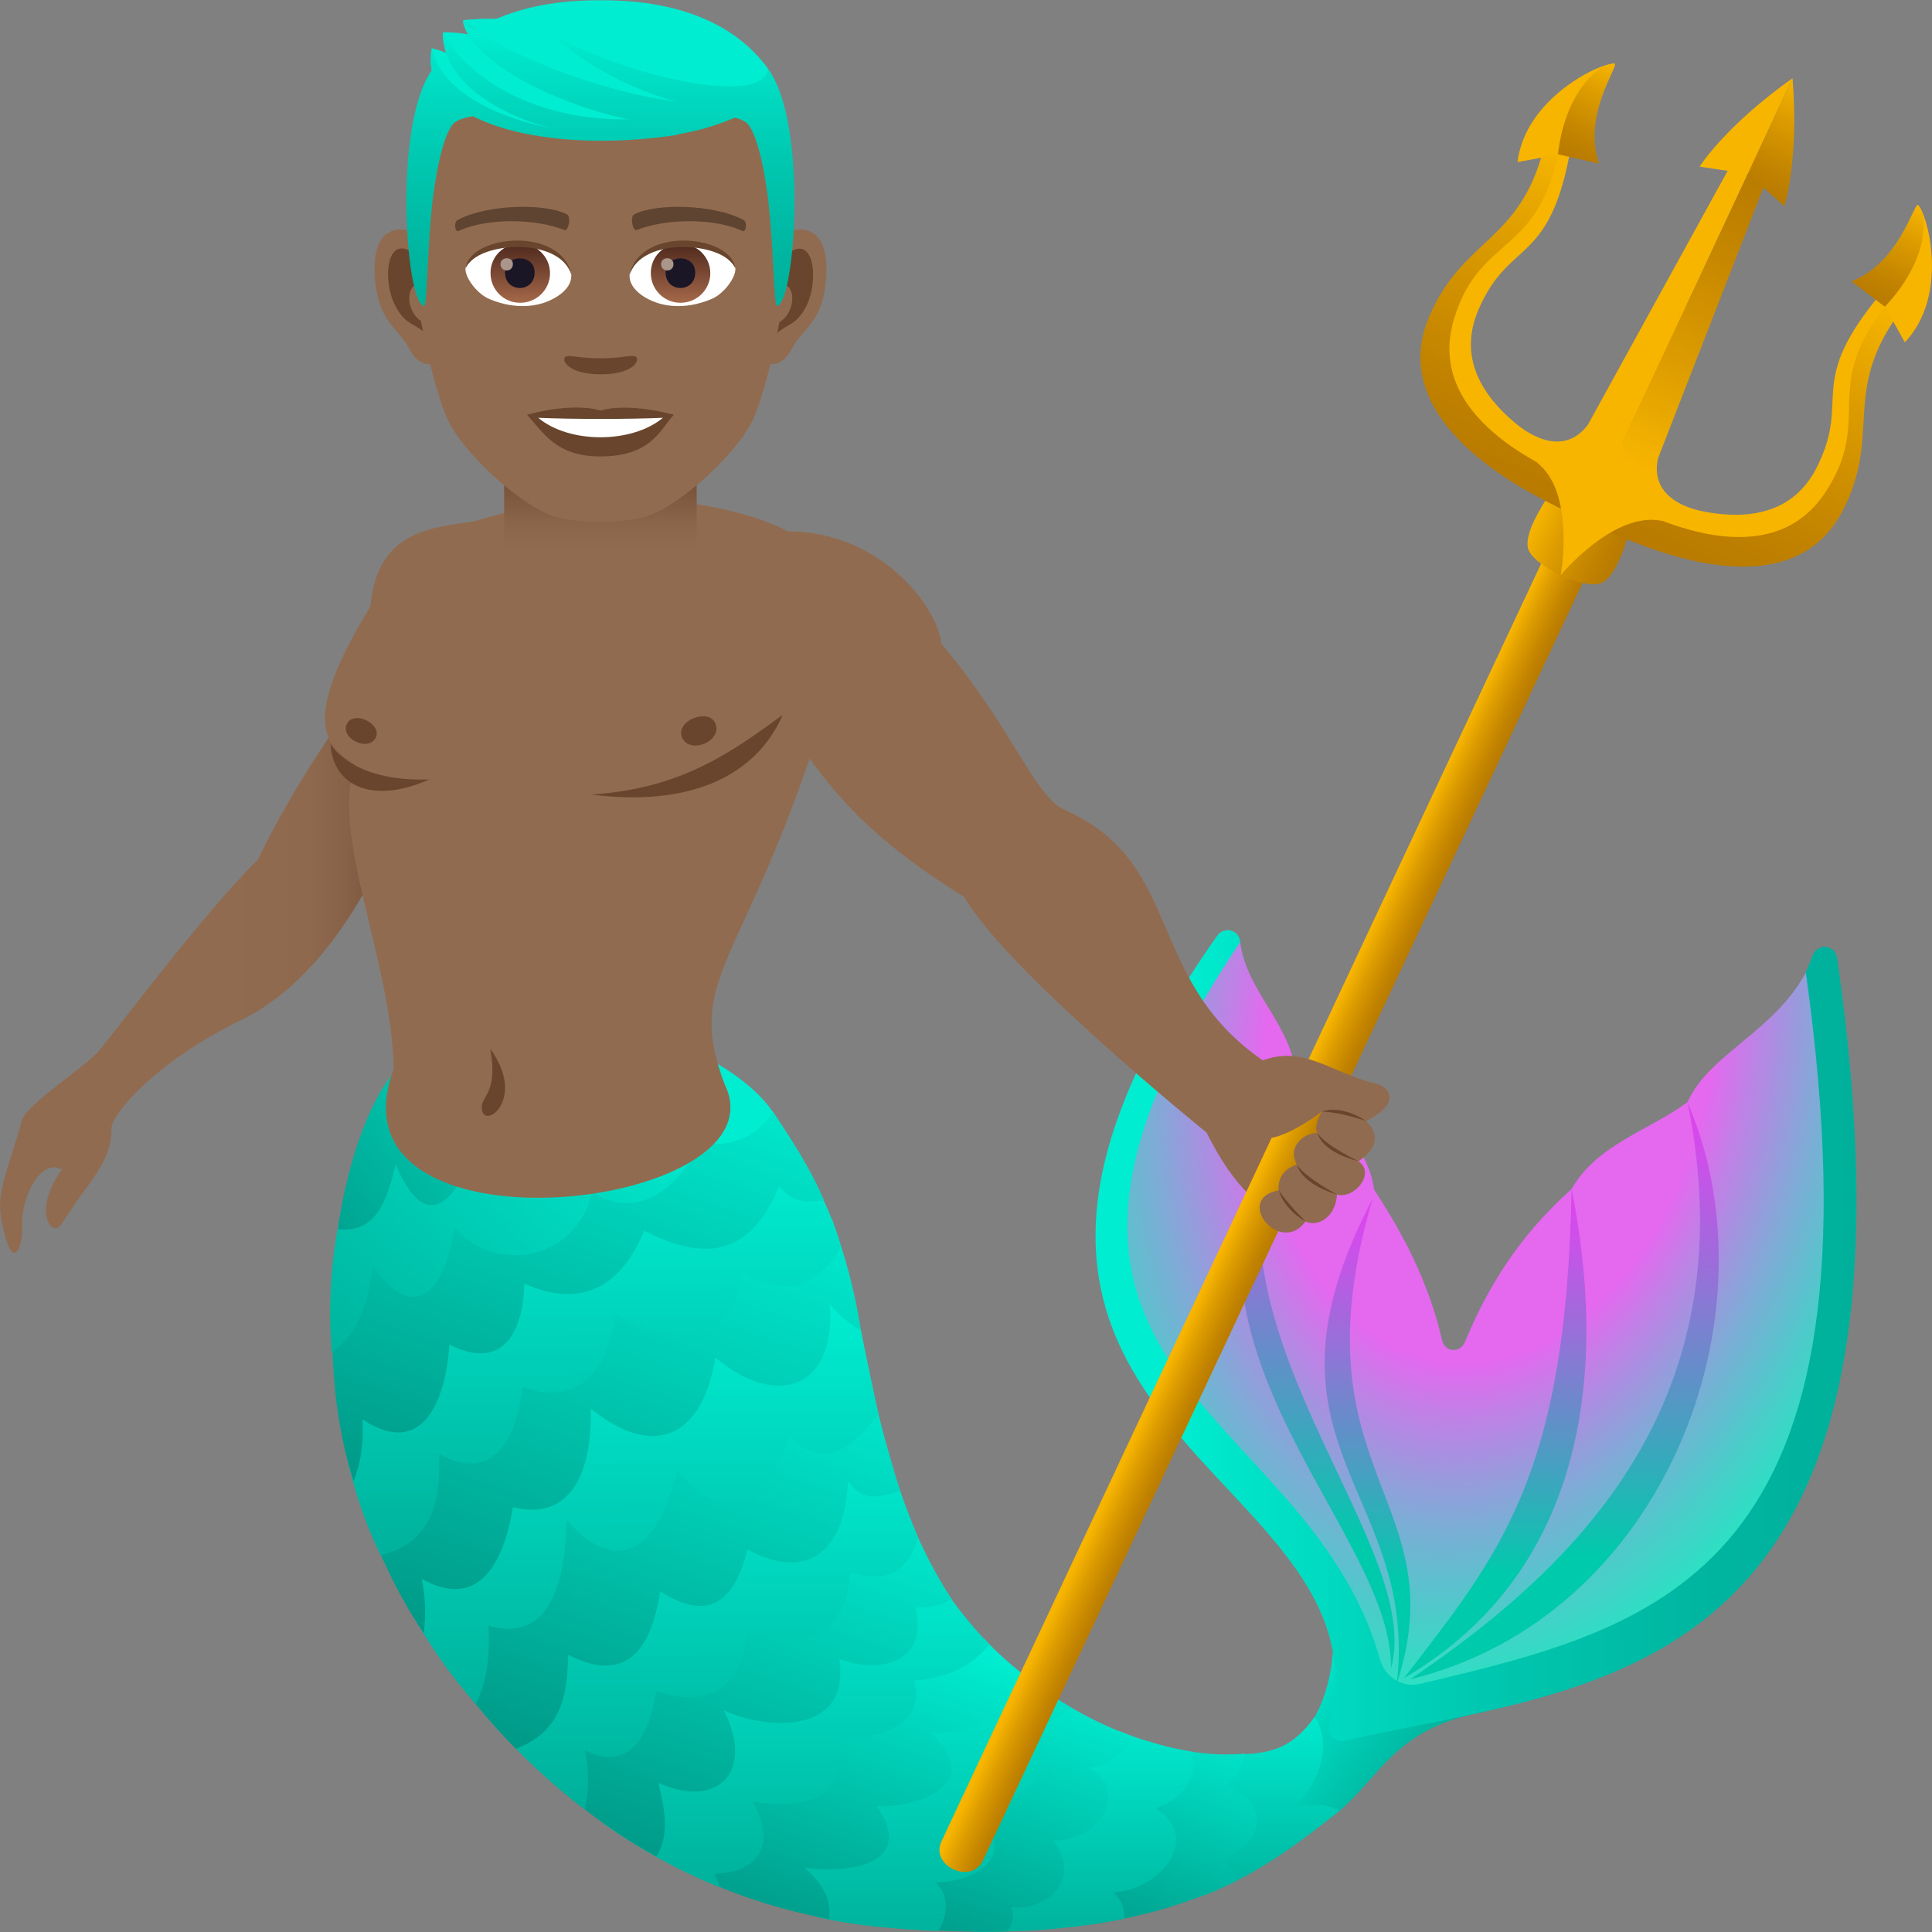 <svg xmlns="http://www.w3.org/2000/svg" xml:space="preserve" style="enable-background:new 0 0 64 64" viewBox="0 0 64 64"><rect x="0" y="0" width="64" height="64" fill="#808080" stroke="none"/><linearGradient id="a" x1="47.041" x2="42.495" y1="58.901" y2="55.315" gradientUnits="userSpaceOnUse"><stop offset="0" style="stop-color:#00b09b"/><stop offset="1" style="stop-color:#00edd1"/></linearGradient><path d="M44.37 59.99c-1.66.68-3.01.11-.88-3.02 0 0 .53-.75.66-2.17.29-3.12 6.27 1.65 4.88 1.93-2.81.56-3.28 2.08-4.66 3.26z" style="fill:url(#a)"/><linearGradient id="b" x1="-1026.183" x2="-1025.252" y1="-1008.829" y2="-1009.142" gradientTransform="rotate(-71.416 1342.7 -8246.82) scale(6.771)" gradientUnits="userSpaceOnUse"><stop offset="0" style="stop-color:#00b09b"/><stop offset="1" style="stop-color:#00edd1"/></linearGradient><path d="M43.55 56.88c.63.97.11 2.23-.67 2.98.53-.07 1.05-.16 1.49.13-1.18.93-2.61 2.07-4.53 2.82l.77-4.69c1.3 0 2.09-.07 2.94-1.24z" style="fill:url(#b)"/><linearGradient id="c" x1="-1017.638" x2="-1016.547" y1="-1002.788" y2="-1002.788" gradientTransform="rotate(-71.416 1564.037 -9604.066) scale(7.947)" gradientUnits="userSpaceOnUse"><stop offset="0" style="stop-color:#009987"/><stop offset="1" style="stop-color:#00edd1"/></linearGradient><path d="M41.24 58.09s-.12.7-.63 1.04c1.49.56 1.31 2.06-.29 2.51.67.18.64.66.64.66-1.26.62-2.78 1.14-4.7 1.43l1.64-6.09c1.18.39 2.33.55 3.34.45z" style="fill:url(#c)"/><linearGradient id="d" x1="-1013.275" x2="-1012.444" y1="-999.716" y2="-999.996" gradientTransform="rotate(-71.416 1698.691 -10431.783) scale(8.665)" gradientUnits="userSpaceOnUse"><stop offset="0" style="stop-color:#00b09b"/><stop offset="1" style="stop-color:#00edd1"/></linearGradient><path d="M39.45 58.02c.32.71-.24 1.62-1.18 1.87 1.61 1 .12 2.73-1.39 2.8.44.39.36.87.36.87-1.42.29-3.08.46-5.05.43 0 0 1.33-5.5 4.88-6.65.8.33 1.61.56 2.38.68z" style="fill:url(#d)"/><linearGradient id="e" x1="-1010.568" x2="-1009.495" y1="-997.832" y2="-997.832" gradientTransform="rotate(-71.416 1813.566 -11144.298) scale(9.281)" gradientUnits="userSpaceOnUse"><stop offset="0" style="stop-color:#009987"/><stop offset="1" style="stop-color:#00edd1"/></linearGradient><path d="M37.52 57.52s-.33.92-1.5 1.04c1.45.62.47 2.43-1.12 2.41 1 1.34-.32 2.37-1.41 2.2.2.46-.13.81-.13.81-1.27.03-2.68-.01-4.26-.17-.29-.03-.58-.07-.86-.11l6.17-7.84a12.5 12.5 0 0 0 3.11 1.66z" style="fill:url(#e)"/><linearGradient id="f" x1="-1008.068" x2="-1007.123" y1="-995.952" y2="-996.269" gradientTransform="rotate(-71.416 1913.707 -11764.292) scale(9.819)" gradientUnits="userSpaceOnUse"><stop offset="0" style="stop-color:#00b09b"/><stop offset="1" style="stop-color:#00edd1"/></linearGradient><path d="M35.47 56.56c-.34.29-.7.52-1.14.64 1.05 1.7-.8 2.56-2.18 2.63 1.6 1.4.57 2.47-1.14 2.53.68.74.07 1.61.07 1.61-.64-.03-1.29-.07-1.99-.14s-1.39-.18-2.05-.33c-2.71-2.23 2.69-9.3 5.95-8.81.76.73 1.61 1.36 2.48 1.87z" style="fill:url(#f)"/><linearGradient id="g" x1="-1007.242" x2="-1006.135" y1="-995.546" y2="-995.546" gradientTransform="rotate(-71.415 1955.854 -12028.994) scale(10.049)" gradientUnits="userSpaceOnUse"><stop offset="0" style="stop-color:#009987"/><stop offset="1" style="stop-color:#00edd1"/></linearGradient><path d="M33.82 55.41c-.15 1.53-1.7 2.02-2.98 2 1.73 1.62-.25 2.47-1.8 2.42 1.36 1.97-1.01 2.24-2.39 2.04.53.48.92 1 .81 1.7-1.78-.33-3.43-.9-4.96-1.67 3.83-8.32 10.1-7.62 10.1-7.62.38.42.79.79 1.22 1.13z" style="fill:url(#g)"/><linearGradient id="h" x1="-1003.493" x2="-1002.559" y1="-992.758" y2="-993.072" gradientTransform="rotate(-71.416 2150.856 -13231.284) scale(11.088)" gradientUnits="userSpaceOnUse"><stop offset="0" style="stop-color:#00b09b"/><stop offset="1" style="stop-color:#00edd1"/></linearGradient><path d="M32.78 54.48c-.67.78-1.5 1.13-2.5 1.19.46 1.74-1.77 2.01-2.89 1.92 1.23 1.99-1.03 2.35-2.46 2.09.79 1.37.26 2.34-1.26 2.39.07.15.13.3.17.45-1.38-.56-2.66-1.27-3.85-2.11 2.62-6.71 10.98-8.28 10.98-8.28.51.86 1.13 1.65 1.81 2.35z" style="fill:url(#h)"/><linearGradient id="i" x1="-1000.395" x2="-999.226" y1="-990.689" y2="-990.689" gradientTransform="rotate(-71.415 2352.134 -14469.1) scale(12.159)" gradientUnits="userSpaceOnUse"><stop offset="0" style="stop-color:#009987"/><stop offset="1" style="stop-color:#00edd1"/></linearGradient><path d="M31.54 53c-.38.18-.78.27-1.21.24.44 1.84-1.2 2.23-2.53 1.71.39 2.49-2.32 2.39-3.82 1.71 1.03 2.04-.21 3.28-2.17 2.4.2.82.39 1.73-.07 2.44-1.26-.7-2.42-1.54-3.49-2.48 2.99-8.3 11.74-9.12 11.74-9.12.18.51.7 1.8 1.55 3.1z" style="fill:url(#i)"/><linearGradient id="j" x1="-998.528" x2="-997.62" y1="-989.279" y2="-989.584" gradientTransform="rotate(-71.416 2479.72 -15261.07) scale(12.844)" gradientUnits="userSpaceOnUse"><stop offset="0" style="stop-color:#00b09b"/><stop offset="1" style="stop-color:#00edd1"/></linearGradient><path d="M30.42 50.95c-.37 1.15-1.07 1.52-2.27 1.12-.06 2.24-1.82 2.76-3.48 1.78.21 1.99-1.3 2.78-2.93 2.16-.22 1.49-.88 2.7-2.37 1.97.15.66.15 1.31 0 1.96-1.24-.94-2.36-2.02-3.37-3.21 4.67-9.1 13.38-8.76 13.38-8.76.29 1.06.59 1.89 1.04 2.98z" style="fill:url(#j)"/><linearGradient id="k" x1="-996.842" x2="-995.667" y1="-988.134" y2="-988.134" gradientTransform="rotate(-71.416 2629.248 -16186.59) scale(13.644)" gradientUnits="userSpaceOnUse"><stop offset="0" style="stop-color:#009987"/><stop offset="1" style="stop-color:#00edd1"/></linearGradient><path d="M29.82 49.39c-.74.24-1.23.35-1.73-.32-.09 2.31-1.34 3.33-3.33 2.26-.45 1.81-1.35 2.38-2.89 1.38-.31 2.01-1.17 3.06-3.05 2.11-.02 1.5-.31 2.56-1.73 3.11-.76-.76-1.28-1.41-1.89-2.17 1.47-6.34 7.21-11.88 13.63-10.11.27 1.31.59 2.46.99 3.74z" style="fill:url(#k)"/><linearGradient id="l" x1="-995.045" x2="-994.144" y1="-986.751" y2="-987.054" gradientTransform="rotate(-71.416 2795.645 -17220.054) scale(14.537)" gradientUnits="userSpaceOnUse"><stop offset="0" style="stop-color:#00b09b"/><stop offset="1" style="stop-color:#00edd1"/></linearGradient><path d="M29.1 46.84c-.88 1.14-1.81 1.87-2.95.74-.81 2.23-2.13 3.13-3.71 1.09-.53 2.4-1.83 3.75-3.67 1.69-.04 1.83-.46 4.12-2.59 3.49.05.92-.01 1.75-.41 2.6-1.11-1.23-1.88-2.5-2.65-3.91 2.19-7.03 8.63-10.27 15.24-9.25.25 1.2.47 2.35.74 3.55z" style="fill:url(#l)"/><linearGradient id="m" x1="-992.978" x2="-991.83" y1="-985.416" y2="-985.416" gradientTransform="rotate(-71.416 3024.955 -18629.713) scale(15.755)" gradientUnits="userSpaceOnUse"><stop offset="0" style="stop-color:#009987"/><stop offset="1" style="stop-color:#00edd1"/></linearGradient><path d="M28.52 44.08c-.41-.26-.72-.5-1.03-.89.21 2.9-1.84 3.44-3.79 1.78-.45 2.73-2.11 3.34-4.13 1.69.05 1.88-.53 3.77-2.58 3.27-.31 1.88-1.15 3.42-3.02 2.37.13.62.14 1.18.07 1.81-.96-1.44-1.52-2.73-2.08-4.24 3.84-6.6 8.41-9.36 15.6-9.49.43 1.23.74 2.28.96 3.7z" style="fill:url(#m)"/><linearGradient id="n" x1="-994.528" x2="-993.674" y1="-986.4" y2="-986.687" gradientTransform="rotate(-71.416 2834.842 -17485.41) scale(14.766)" gradientUnits="userSpaceOnUse"><stop offset="0" style="stop-color:#00b09b"/><stop offset="1" style="stop-color:#00edd1"/></linearGradient><path d="M27.86 41.3c-.79 1.4-2 1.67-3.27.83-.39 2.59-2.38 2.37-4.21 1.41-.22 1.91-1.25 3.05-3.07 2.41-.22 1.8-.99 3.17-2.76 2.22.06 1.64-.29 2.95-1.94 3.35-.83-1.7-1.21-3.38-1.48-5.25 3.51-6.04 9.61-9.2 16.05-6.73 0 0 .43.85.68 1.76z" style="fill:url(#n)"/><linearGradient id="o" x1="-993" x2="-991.894" y1="-985.5" y2="-985.5" gradientTransform="rotate(-71.416 3014.677 -18587.325) scale(15.717)" gradientUnits="userSpaceOnUse"><stop offset="0" style="stop-color:#009987"/><stop offset="1" style="stop-color:#00edd1"/></linearGradient><path d="M27.3 39.77c-.64.08-1.06.04-1.49-.48-.96 2.33-2.46 2.51-4.47 1.48-.8 1.93-2.15 2.57-3.97 1.75-.05 1.77-.82 2.87-2.48 2.02-.14 1.95-.93 3.77-2.88 2.48.03.73-.03 1.37-.3 2.05-.63-2.05-.71-3.71-.73-5.67 2.95-5.84 8.75-7.67 14.63-6.57.63.96 1.21 1.82 1.69 2.94z" style="fill:url(#o)"/><linearGradient id="p" x1="10.638" x2="20.935" y1="45.884" y2="34.378" gradientUnits="userSpaceOnUse"><stop offset="0" style="stop-color:#00b09b"/><stop offset="1" style="stop-color:#00edd1"/></linearGradient><path d="m20.52 33.87 2.78 3.91s-1.5 3.15-3.69 1.69c-.43 2.15-3.05 2.85-4.56 1.2-.3 2.01-1.28 3.3-2.69 1.28-.17 1.16-.44 2.15-1.37 2.87-.19-2.29.11-4.38.81-6.56 3.19-3.35 8.72-4.39 8.72-4.39z" style="fill:url(#p)"/><linearGradient id="q" x1="10.794" x2="21.22" y1="43.103" y2="34.679" gradientUnits="userSpaceOnUse"><stop offset="0" style="stop-color:#009987"/><stop offset="1" style="stop-color:#00edd1"/></linearGradient><path d="M20.69 36.25c-1.23 1.82-3.62 4.09-4.64.98-.59 1.93-1.75 4.19-2.94 1.34-.29 1.17-.63 2.29-1.92 2.15.27-1.95.96-4.15 1.86-5.19 3.07-3.56 10.67-1.44 12.55 1.3-1.09 1.78-3.63 1.15-4.91-.58z" style="fill:url(#q)"/><linearGradient id="r" x1="-980.604" x2="-980.461" y1="-955.439" y2="-956.351" gradientTransform="scale(27.319 -27.319) rotate(81.074 -1047.297 95.566)" gradientUnits="userSpaceOnUse"><stop offset=".103" style="stop-color:#00edd1"/><stop offset=".178" style="stop-color:#00e5ca"/><stop offset=".508" style="stop-color:#00c8b0"/><stop offset=".794" style="stop-color:#00b6a1"/><stop offset="1" style="stop-color:#00b09b"/></linearGradient><path d="M60.86 31.75c3.48 24.27-8.04 24.01-16.34 25.92-.3.07-.57-.22-.48-.54 2.2-8.66-15.38-9.58-3.72-26.13.23-.33.74-.2.76.21.26 4.98 4.77 7.09 6.57 14.63.1.44.67.45.8.02 2.56-7.94 8.97-7.36 11.6-14.22.17-.42.75-.34.81.11z" style="fill:url(#r)"/><radialGradient id="s" cx="-981.073" cy="-954.214" r=".896" gradientTransform="matrix(3.863 -25.043 -16.977 -2.715 -12360.257 -27125.646)" gradientUnits="userSpaceOnUse"><stop offset=".479" style="stop-color:#e469ef"/><stop offset=".559" style="stop-color:#bf81e6"/><stop offset=".714" style="stop-color:#7dacd6"/><stop offset=".845" style="stop-color:#4ccbca"/><stop offset=".944" style="stop-color:#2edfc3"/><stop offset="1" style="stop-color:#23e6c0"/></radialGradient><path d="M59.82 32.22c2.79 19.85-4.75 21.66-12.78 23.56-.58.14-1.16-.22-1.33-.82-2.41-8.62-14.31-9.3-4.63-23.75.24 1.71 1.7 2.67 1.89 4.55.79 1.2 2.29 1.87 2.55 3.65.95 1.45 1.8 3.04 2.25 4.98.09.41.6.45.76.06.97-2.35 2.2-3.87 3.53-5.06.84-1.48 2.57-1.94 3.84-2.88.72-1.6 2.83-2.3 3.92-4.29z" style="fill:url(#s)"/><linearGradient id="t" x1="610.916" x2="613.857" y1="90.415" y2="71.527" gradientTransform="scale(-1 1) rotate(-8.853 54.843 4353.722)" gradientUnits="userSpaceOnUse"><stop offset=".214" style="stop-color:#00caac"/><stop offset=".407" style="stop-color:#3ea5be"/><stop offset=".697" style="stop-color:#9571d8"/><stop offset=".901" style="stop-color:#cc50e9"/><stop offset="1" style="stop-color:#e143ef"/></linearGradient><path d="M55.9 36.51c3.04 7.06-.78 17.08-9.19 19.12 5.6-3.78 11.19-9.29 9.19-19.12z" style="fill:url(#t)"/><linearGradient id="u" x1="613.186" x2="615.679" y1="90.736" y2="74.727" gradientTransform="scale(-1 1) rotate(-8.853 54.843 4353.722)" gradientUnits="userSpaceOnUse"><stop offset=".214" style="stop-color:#00caac"/><stop offset=".407" style="stop-color:#3ea5be"/><stop offset=".697" style="stop-color:#9571d8"/><stop offset=".901" style="stop-color:#cc50e9"/><stop offset="1" style="stop-color:#e143ef"/></linearGradient><path d="M52.06 39.39c1.15 5.69.65 12.57-5.55 16.2 3.17-4.12 5.38-6.68 5.55-16.2z" style="fill:url(#u)"/><linearGradient id="v" x1="619.062" x2="622.063" y1="91.317" y2="72.041" gradientTransform="scale(-1 1) rotate(-8.853 54.843 4353.722)" gradientUnits="userSpaceOnUse"><stop offset=".214" style="stop-color:#00caac"/><stop offset=".407" style="stop-color:#3ea5be"/><stop offset=".697" style="stop-color:#9571d8"/><stop offset=".901" style="stop-color:#cc50e9"/><stop offset="1" style="stop-color:#e143ef"/></linearGradient><path d="M42.97 35.76c-5.66 8.28 3.17 14.67 3.11 19.51 1.21-4.41-7.54-12.11-3.11-19.51z" style="fill:url(#v)"/><linearGradient id="w" x1="617.338" x2="619.811" y1="91.567" y2="75.689" gradientTransform="scale(-1 1) rotate(-8.853 54.843 4353.722)" gradientUnits="userSpaceOnUse"><stop offset=".214" style="stop-color:#00caac"/><stop offset=".407" style="stop-color:#3ea5be"/><stop offset=".697" style="stop-color:#9571d8"/><stop offset=".901" style="stop-color:#cc50e9"/><stop offset="1" style="stop-color:#e143ef"/></linearGradient><path d="M45.47 39.71c-4.29 8.18 1.55 9.63.8 16.07 2-6.16-3.48-6.95-.8-16.07z" style="fill:url(#w)"/><linearGradient id="x" x1="4.802" x2="13.187" y1="32.687" y2="32.687" gradientUnits="userSpaceOnUse"><stop offset=".307" style="stop-color:#916b50"/><stop offset=".645" style="stop-color:#8f694e"/><stop offset=".794" style="stop-color:#886248"/><stop offset=".906" style="stop-color:#7b563d"/><stop offset=".999" style="stop-color:#69452d"/><stop offset="1" style="stop-color:#69452d"/></linearGradient><path d="M11.27 23.88s-1.57 2.18-2.73 4.6c-1.79 1.76-4.72 5.69-5.23 6.29-.49.59-2.42 1.79-2.58 2.34-.68 2.33-.93 2.49-.55 3.88.29 1.05.59.25.55-.33-.06-.9.59-2.33 1.32-1.92-1 1.37-.33 2.33 0 1.79.86-1.38 1.65-2 1.64-3.14 0-.46 1.39-2.18 4.34-3.62 1.79-.88 3.14-2.63 4.03-4.21.84-1.39 2.4-2.37 2.89-3.29-.74-1.73-2.17-1.69-3.68-2.39z" style="fill:url(#x)"/><path d="M42.09 35.3c-4.25-2.73-2.77-6.67-6.8-8.46-1.04-.46-1.69-2.64-4.1-5.51-.17-1.34-2.11-3.73-5.09-3.73-1.7-.89-5.87-1.75-10.39-.33-1.3.2-3.23.26-3.44 2.82-2.57 4.18-1.23 4.68-.51 5.25-.84 2.27 1.24 6.57 1.28 10.08-2.41 6.45 13.01 4.7 10.97.51-1.29-3.39.43-3.83 2.81-10.8 1.12 1.54 2.37 2.87 5.13 4.59 1.36 2.41 8.02 7.8 8.02 7.8 3.76 7.55 7.9-2.72 2.12-2.22z" style="fill:#916b50"/><path d="M11.49 23.98c-.23.49.72.94.96.45.21-.46-.74-.91-.96-.45zm11.1.44c.24.59 1.35.14 1.11-.45-.22-.54-1.33-.09-1.11.45zm-8.37 1.4c-2.61.09-3.27-1.18-3.27-1.18.08 1.46 1.47 1.99 3.27 1.18z" style="fill:#69452d"/><path d="M25.93 23.68c-1.63 1.18-3.31 2.45-6.35 2.64 3.28.42 5.46-.61 6.35-2.64zm-9.69 11.06c.29 1.62-.41 1.55-.26 2.08.16.53 1.43-.46.26-2.08z" style="fill:#69452d"/><linearGradient id="y" x1="19.893" x2="19.893" y1="18.259" y2="15.365" gradientUnits="userSpaceOnUse"><stop offset="0" style="stop-color:#916b50"/><stop offset=".3" style="stop-color:#8b664b"/><stop offset=".693" style="stop-color:#7b563d"/><stop offset="1" style="stop-color:#69452d"/></linearGradient><path d="M16.7 15.36h6.38v2.89H16.7z" style="fill:url(#y)"/><path d="M26.37 7.61c-1 .12-1.72 3.46-1.09 4.34.09.12.6.32.99-.46.21-.43.83-.79 1.01-1.68.24-1.13.09-2.32-.91-2.2zm-12.96 0c1.01.12 1.73 3.46 1.1 4.34-.09.12-.61.32-.99-.46-.21-.43-.82-.79-1.01-1.68-.25-1.13-.1-2.32.9-2.2z" style="fill:#916b50"/><path d="M26.35 8.26c-.26.08-.55.48-.7 1.14.92-.2.69 1.32-.11 1.35.01.15.02.31.04.48.38-.55.77-.33 1.16-1.15.34-.76.25-2.03-.39-1.82zM14.14 9.39c-.15-.66-.44-1.05-.7-1.14-.65-.2-.73 1.06-.38 1.81.39.82.78.6 1.16 1.15.02-.17.03-.32.04-.48-.8-.03-1.02-1.52-.12-1.34z" style="fill:#69452d"/><path d="M19.89 1.19c-4.35 0-6.44 3.27-6.18 7.82.05.91.62 3.9 1.16 4.97.55 1.1 2.39 2.78 3.52 3.14.71.22 2.27.22 2.99 0 1.13-.35 2.97-2.04 3.52-3.14.54-1.07 1.11-4.05 1.16-4.97.27-4.55-1.82-7.82-6.17-7.82z" style="fill:#916b50"/><path d="M24.62 7.28c-.99-.52-2.9-.55-3.61-.18-.15.07-.05.57.08.52.99-.39 2.58-.4 3.5.03.13.06.18-.3.03-.37zm-9.45 0c1-.52 2.9-.55 3.61-.18.15.07.05.57-.08.52-.99-.39-2.58-.4-3.51.03-.12.06-.17-.3-.02-.37z" style="fill:#5e4431"/><path d="M21.07 11.82c-.13-.09-.42.05-1.17.05-.76 0-1.05-.13-1.17-.05-.15.1.09.58 1.17.58 1.08 0 1.31-.47 1.17-.58zm-1.18 1.78c-.98-.29-2.43.14-2.43.14.55.6.96 1.38 2.43 1.38 1.68 0 1.97-.88 2.43-1.38 0 0-1.45-.42-2.43-.14z" style="fill:#69452d"/><path d="M17.83 13.84c1.02.86 3.1.86 4.13 0-1.1.05-3.03.05-4.13 0zm1.09-4.77c.04.29-.16.63-.7.88-.34.16-1.06.35-2-.04-.42-.17-.83-.73-.8-1.03.52-.96 3.03-1.1 3.5.19z" style="fill:#fff"/><linearGradient id="z" x1="-425.801" x2="-425.801" y1="480.739" y2="481.037" gradientTransform="matrix(6.57 0 0 -6.57 2814.782 3168.527)" gradientUnits="userSpaceOnUse"><stop offset="0" style="stop-color:#a6694a"/><stop offset="1" style="stop-color:#4f2a1e"/></linearGradient><path d="M17.23 8.07c.54 0 .99.44.99.98s-.44.98-.99.98-.98-.44-.98-.98c-.01-.54.43-.98.98-.98z" style="fill:url(#z)"/><path d="M16.73 9.03c0 .68.98.68.98 0 .01-.63-.98-.63-.98 0z" style="fill:#1a1626"/><path d="M16.58 8.75c0 .28.41.28.41 0 .01-.26-.41-.26-.41 0z" style="fill:#ab968c"/><path d="M18.93 9.1c-.4-1.28-3.12-1.09-3.5-.23.14-1.09 3.16-1.39 3.5.23z" style="fill:#69452d"/><path d="M20.86 9.07c-.04.29.16.63.7.88.34.16 1.06.35 2-.04.42-.17.83-.73.8-1.03-.52-.96-3.02-1.1-3.5.19z" style="fill:#fff"/><linearGradient id="A" x1="-427.691" x2="-427.691" y1="480.739" y2="481.037" gradientTransform="matrix(6.57 0 0 -6.57 2832.512 3168.527)" gradientUnits="userSpaceOnUse"><stop offset="0" style="stop-color:#a6694a"/><stop offset="1" style="stop-color:#4f2a1e"/></linearGradient><path d="M22.54 8.07c.54 0 .99.44.99.98s-.44.98-.99.98c-.54 0-.98-.44-.98-.98-.01-.54.43-.98.98-.98z" style="fill:url(#A)"/><path d="M22.05 9.03c0 .68.98.68.98 0 0-.63-.98-.63-.98 0z" style="fill:#1a1626"/><path d="M21.9 8.75c0 .28.41.28.41 0 0-.26-.41-.26-.41 0z" style="fill:#ab968c"/><path d="M20.86 9.1c.4-1.28 3.12-1.09 3.49-.23-.14-1.09-3.15-1.39-3.49.23z" style="fill:#69452d"/><linearGradient id="B" x1="19.892" x2="19.892" y1="-.052" y2="10.402" gradientUnits="userSpaceOnUse"><stop offset=".103" style="stop-color:#00edd1"/><stop offset=".178" style="stop-color:#00e5ca"/><stop offset=".508" style="stop-color:#00c8b0"/><stop offset=".794" style="stop-color:#00b6a1"/><stop offset="1" style="stop-color:#00b09b"/></linearGradient><path d="M25.44 2.28C24.49 1 22.75.6 19.89.6s-4.6.4-5.55 1.68c-1.35 1.81-.89 7.85-.29 7.85.1 0 .11-2.11.29-3.57.15-1.19.43-2.34.76-2.53 1-.57 2.92.25 4.79.25s3.79-.82 4.79-.25c.33.19.61 1.34.76 2.53.18 1.46.2 3.57.29 3.57.6 0 1.06-6.04-.29-7.85z" style="fill:url(#B)"/><path d="M25.44 2.28C24.52.98 22.75-.01 19.89.01c-2.86-.02-4.63.97-5.55 2.27 0 0 2.34 1.99 5.55 1.99 3.22 0 5.68-.41 5.55-1.99z" style="fill:#00edd1"/><linearGradient id="C" x1="18.373" x2="18.373" y1="-.051" y2="10.397" gradientUnits="userSpaceOnUse"><stop offset=".103" style="stop-color:#00edd1"/><stop offset=".178" style="stop-color:#00e5ca"/><stop offset=".508" style="stop-color:#00c8b0"/><stop offset=".794" style="stop-color:#00b6a1"/><stop offset="1" style="stop-color:#00b09b"/></linearGradient><path d="M14.3 1.6c-.49 2.49 3.85 3.54 8.18 2.86-4.48-.4-6.65-1.25-8.18-2.86z" style="fill:url(#C)"/><path d="M14.3 1.6c.4 1.83 3.3 2.72 5.4 2.83-3.4-.87-3.75-2.47-5.4-2.83z" style="fill:#00edd1"/><linearGradient id="D" x1="19.541" x2="19.541" y1="-.054" y2="10.402" gradientUnits="userSpaceOnUse"><stop offset=".103" style="stop-color:#00edd1"/><stop offset=".178" style="stop-color:#00e5ca"/><stop offset=".508" style="stop-color:#00c8b0"/><stop offset=".794" style="stop-color:#00b6a1"/><stop offset="1" style="stop-color:#00b09b"/></linearGradient><path d="M14.67 1.07c-.07 2.75 5.71 4.6 9.73 2.8-2.03-1.97-7.8-1.42-9.73-2.8z" style="fill:url(#D)"/><path d="M14.67 1.07c1.06 1.96 4.13 3.36 7.66 2.73-4.17-.71-5.17-2.77-7.66-2.73z" style="fill:#00edd1"/><path d="M15.33.67c1.66 1.41 8.84 4.9 9.86 2.15C24.12 4.19 20.38.13 15.33.67z" style="fill:#00edd1"/><linearGradient id="E" x1="20.312" x2="20.312" y1="-.052" y2="10.399" gradientUnits="userSpaceOnUse"><stop offset=".103" style="stop-color:#00edd1"/><stop offset=".178" style="stop-color:#00e5ca"/><stop offset=".508" style="stop-color:#00c8b0"/><stop offset=".794" style="stop-color:#00b6a1"/><stop offset="1" style="stop-color:#00b09b"/></linearGradient><path d="M15.33.67c.28 2.18 8.34 5.08 9.97 2.44-2.45 1.2-8.57-1.15-9.97-2.44z" style="fill:url(#E)"/><linearGradient id="F" x1="21.914" x2="21.914" y1="-.052" y2="10.402" gradientUnits="userSpaceOnUse"><stop offset=".103" style="stop-color:#00edd1"/><stop offset=".178" style="stop-color:#00e5ca"/><stop offset=".508" style="stop-color:#00c8b0"/><stop offset=".794" style="stop-color:#00b6a1"/><stop offset="1" style="stop-color:#00b09b"/></linearGradient><path d="M18.37 1.19c1.91 1.94 7.37 3.73 7.07 1.08-.11 1.25-4.43.34-7.07-1.08z" style="fill:url(#F)"/><linearGradient id="G" x1="260.865" x2="262.519" y1="182.889" y2="182.889" gradientTransform="rotate(25.001 483.98 -382.112)" gradientUnits="userSpaceOnUse"><stop offset=".097" style="stop-color:#f7b500"/><stop offset=".416" style="stop-color:#db9b00"/><stop offset=".781" style="stop-color:#c28300"/><stop offset="1" style="stop-color:#b87a00"/></linearGradient><path d="M55.23 9.77 31.19 60.99c-.39.82.98 1.46 1.37.64L56.6 10.41l-1.37-.64z" style="fill:url(#G)"/><linearGradient id="H" x1="260.175" x2="263.277" y1="162.617" y2="162.617" gradientTransform="rotate(25.001 483.98 -382.112)" gradientUnits="userSpaceOnUse"><stop offset="0" style="stop-color:#f7b500"/><stop offset=".353" style="stop-color:#db9b00"/><stop offset=".757" style="stop-color:#c28300"/><stop offset="1" style="stop-color:#b87a00"/></linearGradient><path d="M53 19.33c-.59.17-2.11-.54-2.36-1.1-.3-.69 1.18-2.53 1.18-2.53l2.36 1.1s-.46 2.32-1.18 2.53z" style="fill:url(#H)"/><linearGradient id="I" x1="258.13" x2="258.13" y1="161.545" y2="151.141" gradientTransform="rotate(25.001 483.98 -382.112)" gradientUnits="userSpaceOnUse"><stop offset="0" style="stop-color:#f7b500"/><stop offset="1" style="stop-color:#f7b500"/></linearGradient><path d="M52.04 4.87c-.7 3.98-2.03 3-3.06 5.38-.69 1.6.13 2.86 1.22 3.77.9.74 1.78.84 2.37.09.29-.36.24 2.58-.03 2.45-1.64-.76-5.82-2.97-4.41-6.35 1.1-2.63 2.58-2.17 3.37-5.31.11-.38.54-.03.54-.03z" style="fill:url(#I)"/><linearGradient id="J" x1="257.684" x2="257.684" y1="162.169" y2="151.27" gradientTransform="rotate(25.001 483.98 -382.112)" gradientUnits="userSpaceOnUse"><stop offset="0" style="stop-color:#b87a00"/><stop offset=".242" style="stop-color:#c28300"/><stop offset=".647" style="stop-color:#db9b00"/><stop offset="1" style="stop-color:#f7b500"/></linearGradient><path d="M51.67 4.82c-.65 3.69-2.64 2.91-3.5 5.73-1 3.27 3.07 4.95 4 5.38.42.2 0 1.13-.27 1.01-1.64-.76-5.98-3.04-4.57-6.42 1.1-2.63 3.02-2.48 3.81-5.62.09-.38.53-.08.53-.08z" style="fill:url(#J)"/><linearGradient id="K" x1="255.358" x2="255.358" y1="152.36" y2="148.051" gradientTransform="rotate(25.001 483.98 -382.112)" gradientUnits="userSpaceOnUse"><stop offset="0" style="stop-color:#f7b500"/><stop offset="1" style="stop-color:#f7b500"/></linearGradient><path d="m50.27 5.37 1.34-.25s2.06-2.99 1.87-3.01c-.47-.04-2.96 1.15-3.21 3.26z" style="fill:url(#K)"/><linearGradient id="L" x1="256.295" x2="256.295" y1="151.565" y2="148.05" gradientTransform="rotate(25.001 483.98 -382.112)" gradientUnits="userSpaceOnUse"><stop offset="0" style="stop-color:#b87a00"/><stop offset=".242" style="stop-color:#c28300"/><stop offset=".647" style="stop-color:#db9b00"/><stop offset="1" style="stop-color:#f7b500"/></linearGradient><path d="m51.61 5.11 1.36.31c-.57-1.62.7-3.3.51-3.31-.47-.04-1.63.89-1.87 3z" style="fill:url(#L)"/><linearGradient id="M" x1="337.308" x2="337.308" y1="161.32" y2="150.911" gradientTransform="scale(-1 1) rotate(-24.999 -182.174 976.983)" gradientUnits="userSpaceOnUse"><stop offset="0" style="stop-color:#f7b500"/><stop offset="1" style="stop-color:#f7b500"/></linearGradient><path d="M62.35 9.67c-2.6 3.1-1 3.48-2.16 5.8-.78 1.56-2.28 1.74-3.68 1.49-1.15-.21-1.79-.82-1.59-1.76.09-.45-2.13 1.48-1.86 1.6 1.64.76 6.01 2.55 7.7-.71 1.31-2.53.01-3.37 1.91-5.99.23-.32-.32-.43-.32-.43z" style="fill:url(#M)"/><linearGradient id="N" x1="336.862" x2="336.862" y1="161.944" y2="151.04" gradientTransform="scale(-1 1) rotate(-24.999 -182.174 976.983)" gradientUnits="userSpaceOnUse"><stop offset="0" style="stop-color:#b87a00"/><stop offset=".242" style="stop-color:#c28300"/><stop offset=".647" style="stop-color:#db9b00"/><stop offset="1" style="stop-color:#f7b500"/></linearGradient><path d="M62.63 9.93c-2.41 2.87-.53 3.89-2.15 6.36-1.86 2.86-5.77.83-6.7.4-.42-.2-.87.73-.6.86 1.64.76 6.18 2.62 7.86-.63 1.31-2.53-.04-3.91 1.86-6.53.24-.33-.27-.46-.27-.46z" style="fill:url(#N)"/><linearGradient id="O" x1="334.527" x2="334.527" y1="152.13" y2="147.822" gradientTransform="scale(-1 1) rotate(-24.999 -182.174 976.983)" gradientUnits="userSpaceOnUse"><stop offset="0" style="stop-color:#f7b500"/><stop offset="1" style="stop-color:#f7b500"/></linearGradient><path d="m63.1 11.34-.66-1.19s.97-3.5 1.1-3.36c.33.34 1.03 3.01-.44 4.55z" style="fill:url(#O)"/><linearGradient id="P" x1="335.464" x2="335.464" y1="151.336" y2="147.821" gradientTransform="scale(-1 1) rotate(-24.999 -182.174 976.983)" gradientUnits="userSpaceOnUse"><stop offset="0" style="stop-color:#b87a00"/><stop offset=".242" style="stop-color:#c28300"/><stop offset=".647" style="stop-color:#db9b00"/><stop offset="1" style="stop-color:#f7b500"/></linearGradient><path d="m62.44 10.16-1.11-.84c1.6-.61 2.08-2.65 2.21-2.52.33.33.36 1.81-1.1 3.36z" style="fill:url(#P)"/><linearGradient id="Q" x1="261.031" x2="261.031" y1="160.986" y2="148.902" gradientTransform="rotate(25.001 483.98 -382.112)" gradientUnits="userSpaceOnUse"><stop offset="0" style="stop-color:#f7b500"/><stop offset="1" style="stop-color:#f7b500"/></linearGradient><path d="m53.13 15.97 5.02-10.75-.54-.25-5.84 10.61z" style="fill:url(#Q)"/><linearGradient id="R" x1="262.426" x2="262.426" y1="160.984" y2="148.902" gradientTransform="rotate(25.001 483.98 -382.112)" gradientUnits="userSpaceOnUse"><stop offset=".097" style="stop-color:#f7b500"/><stop offset=".416" style="stop-color:#db9b00"/><stop offset=".781" style="stop-color:#c28300"/><stop offset="1" style="stop-color:#b87a00"/></linearGradient><path d="m53.13 15.97 5.02-10.75.55.26-4.39 11.28z" style="fill:url(#R)"/><linearGradient id="S" x1="260.959" x2="260.959" y1="149.95" y2="145.993" gradientTransform="rotate(25.001 483.98 -382.112)" gradientUnits="userSpaceOnUse"><stop offset="0" style="stop-color:#f7b500"/><stop offset="1" style="stop-color:#f7b500"/></linearGradient><path d="M59.38 2.59 57.9 5.76l-1.6-.24s.84-1.34 3.08-2.93z" style="fill:url(#S)"/><linearGradient id="T" x1="262.506" x2="262.506" y1="149.949" y2="145.993" gradientTransform="rotate(25.001 483.98 -382.112)" gradientUnits="userSpaceOnUse"><stop offset="0" style="stop-color:#b87a00"/><stop offset=".242" style="stop-color:#c28300"/><stop offset=".647" style="stop-color:#db9b00"/><stop offset="1" style="stop-color:#f7b500"/></linearGradient><path d="M59.38 2.59 57.9 5.76l1.21 1.07s.49-1.5.27-4.24z" style="fill:url(#T)"/><linearGradient id="U" x1="261.727" x2="261.727" y1="164.161" y2="159.306" gradientTransform="rotate(25.001 483.98 -382.112)" gradientUnits="userSpaceOnUse"><stop offset="0" style="stop-color:#f7b500"/><stop offset="1" style="stop-color:#f7b500"/></linearGradient><path d="M53.75 14.65s-1.3 1.12-2.84.67c1.29.99.79 3.73.79 3.73s1.78-2.15 3.37-1.79c-1.35-.89-1.32-2.61-1.32-2.61z" style="fill:url(#U)"/><path d="M42.36 39.43s-.11-.63.6-.85c-.33-.6.24-1.06.69-1.05-.17-.22.14-.71.14-.71s-1.52 1.2-2.23.83c-1.55-.82-.48-2.21.08-2.45 1.53-.66 2.32.31 3.99.71.31.08.88.59-.38 1.23 0 0 .8.62-.25 1.33.59.39-.15 1.27-.71 1.1-.06.86-.75 1.07-1.04.89-.84 1.16-2.4-.75-.89-1.03z" style="fill:#916b50"/><path d="M42.36 39.43c.27.42.89 1.03.89 1.03s-.69-.35-.89-1.03zm.6-.85c.27.42 1.33.99 1.33.99s-1.13-.3-1.33-.99zm.68-1.05c.27.42 1.35.93 1.35.93s-1.14-.24-1.35-.93zm.15-.71c.71-.23 1.45.31 1.45.31s-.78-.28-1.45-.31z" style="fill:#69452d"/></svg>